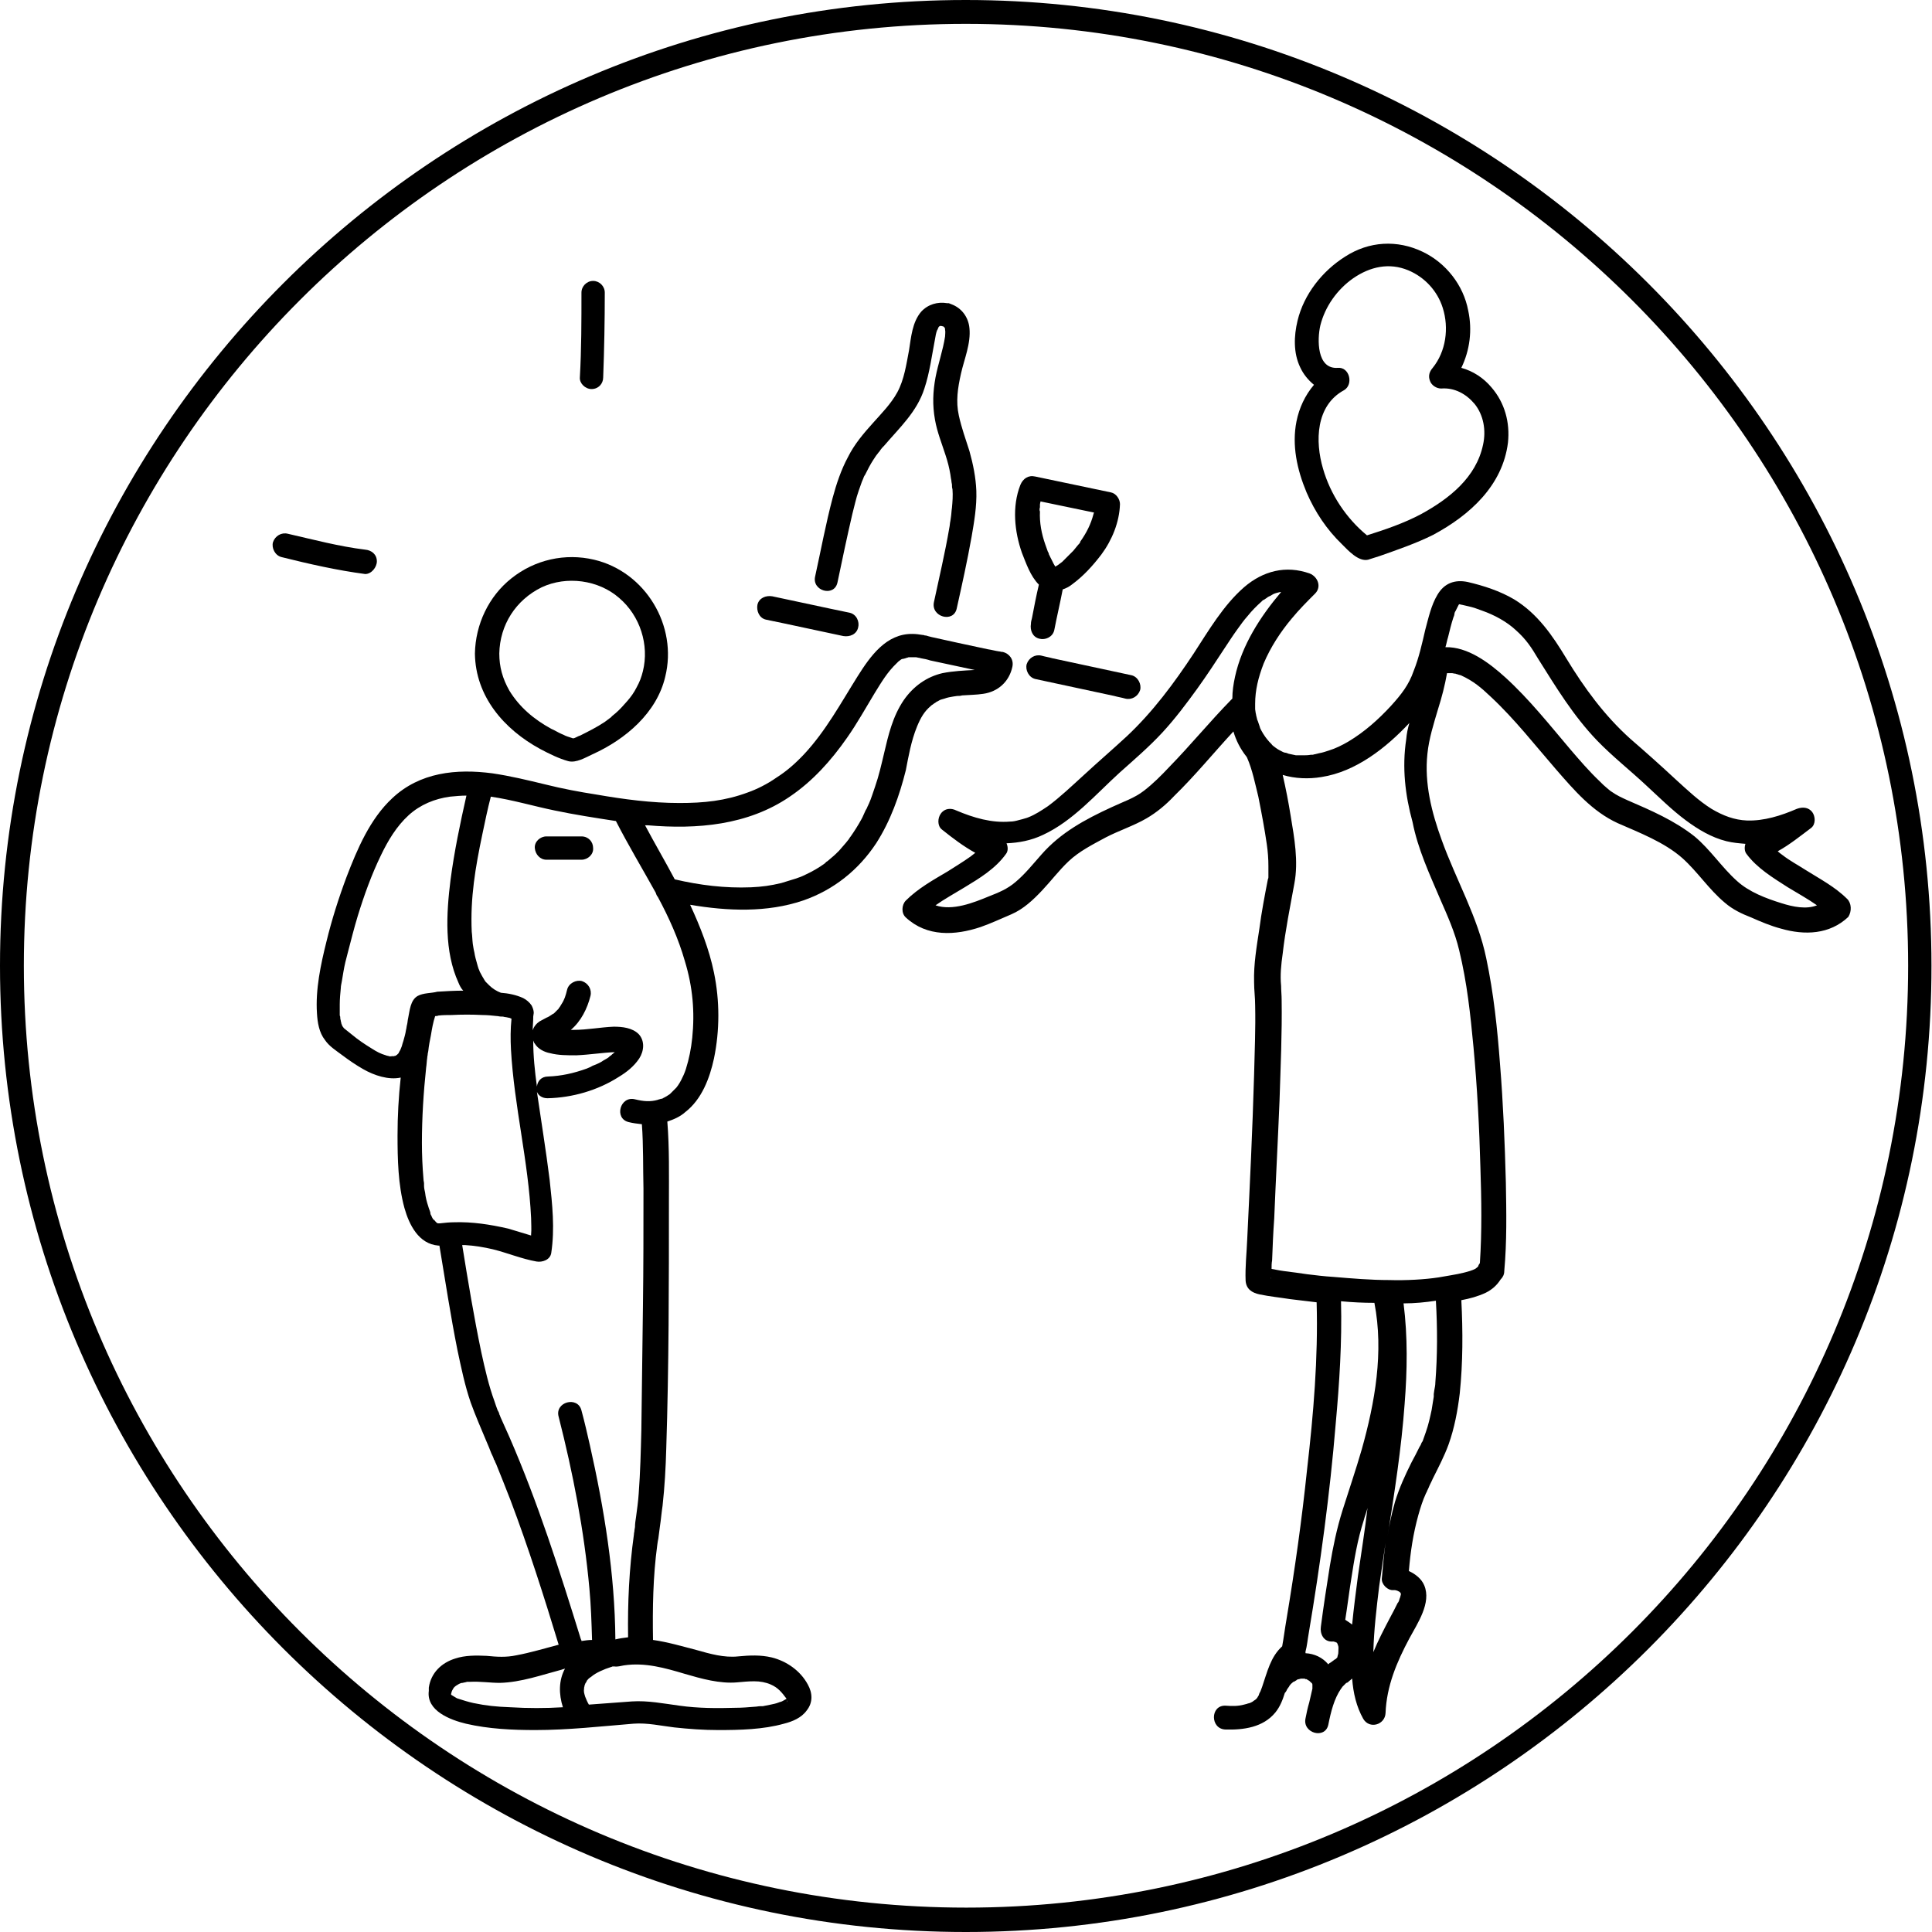 <svg enable-background="new 0 0 364.5 364.5" viewBox="0 0 364.5 364.5" xmlns="http://www.w3.org/2000/svg"><path d="m246.5 92.9c1.6 3.7 3.8 7 6.7 9.8 1.2 1.2 3.1 3.3 4.9 2.9.7-.2 1.5-.5 2.2-.7 3.4-1.2 6.9-2.4 10.1-4 6.9-3.7 13.1-9.3 14.1-17.4.4-3.8-.6-7.5-3.1-10.4-1.5-1.8-3.5-3.1-5.7-3.7 1.6-3.3 2.1-7.1 1.3-10.8-.9-4.8-4.2-9-8.6-11.1-4.8-2.3-10.1-2-14.6.9-4.3 2.7-7.8 7.1-9 12.1-.7 2.9-.8 6.1.5 8.8.6 1.3 1.5 2.4 2.6 3.3-1.7 2-2.8 4.4-3.3 6.9-.9 4.5.1 9.1 1.9 13.4zm5.9-23.5c-4 .3-3.9-5.4-3.3-8 .9-3.6 3.2-6.8 6.2-8.9 3.2-2.2 6.8-3 10.4-1.5 3.1 1.3 5.5 3.9 6.5 7.1 1.2 3.8.6 8.2-1.9 11.3-.6.7-.9 1.5-.5 2.5.3.8 1.2 1.4 2.1 1.4 2.5-.2 4.7 1 6.3 2.9 1.7 2.1 2.2 5 1.6 7.7-1.3 6.2-6.4 10.2-11.7 13.1-3.2 1.7-6.7 2.9-10.2 4-3.9-3.2-6.9-7.7-8.3-12.6-1.5-5.1-1.4-11.9 4-14.8 1.8-1.1 1-4.4-1.2-4.2z"/><path d="m348.5 169.6c-2.3-2.3-5.2-3.8-7.9-5.5-1.4-.9-2.9-1.7-4.2-2.7-.4-.3-.7-.5-1-.8 2.2-1.2 4.3-2.9 6.3-4.4.9-.7.8-2.2.2-3-.7-.9-1.8-1-2.9-.6-3 1.3-6.2 2.3-9.4 2.2-2.4-.1-4.5-.9-6.7-2.2-2.4-1.5-4.5-3.5-6.7-5.5-2.8-2.6-5.7-5.2-8.6-7.7-4.9-4.4-8.7-9.6-12.1-15.2-2.6-4.3-5.4-8.4-9.8-11.1-2.7-1.6-5.8-2.6-8.8-3.3-2.4-.5-4.4.2-5.7 2.4-1.2 2-1.7 4.4-2.3 6.6-.6 2.6-1.2 5.3-2.2 7.8-.9 2.6-2.3 4.4-4.3 6.6-2.4 2.6-5 4.9-8 6.7-1.2.7-2.4 1.3-3.7 1.7-.6.2-1.2.4-1.8.5-.3.1-.5.1-.8.2-.2 0-.3.1-.5.1h-.1-.2c-.5.1-1.1.1-1.6.1-.2 0-.5 0-.7 0-.1 0-.3 0-.4 0h-.1c-.5-.1-1-.2-1.4-.3-.2-.1-.5-.2-.7-.2l-.3-.1-.2-.1c-.4-.2-.8-.4-1.2-.7l-.4-.3c-.1-.1-.3-.2-.4-.4-.3-.3-.6-.6-.9-1-.1-.1-.2-.3-.3-.4-.1-.2-.3-.4-.4-.6s-.3-.5-.4-.7c0-.1-.2-.3-.2-.5-.2-.5-.3-1-.5-1.4-.1-.3-.1-.5-.2-.8 0-.1-.1-.5-.1-.5 0-.1-.1-.6-.1-.7 0-.3 0-.7 0-1 0-2.6.6-5 1.6-7.6 1.3-3.1 3.2-6 5.3-8.5 1.4-1.7 2.9-3.2 4.4-4.7 1.3-1.3.5-3.2-1-3.8-4.5-1.6-8.8-.5-12.4 2.6-3.9 3.4-6.7 8.2-9.5 12.5-3.7 5.6-7.7 11-12.6 15.6-2.7 2.5-5.5 4.9-8.2 7.4-2.2 2-4.4 4.1-6.7 5.8-1.2.8-2.4 1.6-3.7 2.1 0 0-.5.2-.6.2-.3.1-.7.2-1.1.3-.7.2-1.2.3-1.7.3-3.5.3-6.9-.7-10.2-2.1-1-.5-2.2-.4-2.9.6-.6.8-.7 2.3.2 3 2 1.6 4.1 3.2 6.3 4.4-.3.2-.6.5-.9.7-1.4 1-2.9 1.9-4.3 2.8-2.7 1.6-5.6 3.2-7.9 5.5-.8.8-.9 2.4 0 3.2 4 3.7 9.3 3.4 14.1 1.8 2-.7 3.9-1.6 5.8-2.4 2.3-1 4.1-2.7 5.8-4.5s3.2-3.8 5-5.5c2-1.9 4.6-3.2 7-4.5 2.5-1.3 5.3-2.2 7.7-3.6 1.9-1.1 3.7-2.6 5.2-4.2 4-3.9 7.5-8.2 11.2-12.2.5 1.7 1.3 3.3 2.5 4.8l.1.2c1 2.3 1.5 4.9 2.1 7.3.6 3 1.2 6.2 1.6 9 .2 1.4.3 2.7.3 4.1v1.5.6c0 .1 0 .2-.1.4-.6 3.1-1.2 6.2-1.6 9.3-.5 3.3-1.1 6.7-1 10.1 0 1.5.2 2.9.2 4.4.1 4.4-.1 8.7-.2 13.1-.3 10.4-.8 20.7-1.3 31.1-.1 2.5-.4 5.1-.3 7.7.1 1.6 1.2 2.3 2.6 2.6 1.9.4 3.9.6 5.8.9 1.6.2 3.3.4 5 .6.3 10.5-.6 21.1-1.8 31.5-1 9.6-2.3 18.8-3.9 28.4-.3 1.7-.5 3.4-.8 5-2.2 2-2.8 4.8-3.8 7.7-.1.3-.2.5-.3.8 0 0-.3.5-.3.7-.1.2-.2.3-.3.5-.1.1-.2.3-.4.4l-.3.2c-.2.2-.5.3-.7.4l-.4.1c-.2.1-.4.1-.7.2-1.1.3-2.2.3-3.5.2-2.9-.1-2.9 4.4 0 4.5 3.4.1 7.1-.4 9.4-3.2.9-1.1 1.4-2.4 1.8-3.7.1-.1.2-.2.3-.4.1-.3.3-.5.5-.8l.1-.2.1-.1c.1-.2.3-.3.5-.5l.1-.1h.1c.2-.1.3-.2.5-.3l.1-.1c.2-.1.5-.1.7-.2h.6c.1 0 .2 0 .3.1h.2c.1.1.2.1.3.2l.2.1.2.2.1.1v-.1l.1.2.1.1v-.1l.1.3v.8c-.2.9-.4 1.7-.6 2.6-.3 1-.5 2-.7 3-.6 2.8 3.7 4 4.3 1.2.5-2.5 1.1-4.9 2.4-6.8.1-.1.2-.2.2-.3l.1-.1c.2-.2.4-.4.6-.6l.1-.1h.1c.2-.1.4-.3.5-.4.2-.1.3-.3.5-.4.2 2.7.8 5.3 2.1 7.6 1.2 2 4.1 1.1 4.2-1.1.2-5.1 2.1-9.6 4.5-14.1 1.5-2.8 4.2-6.7 2.8-10-.5-1.2-1.6-2.1-2.9-2.7.3-3.6.8-7 1.8-10.6.4-1.4.8-2.7 1.4-4v-.1.1l.2-.4c.1-.3.3-.6.4-.9.2-.5.5-1 .7-1.5 1.1-2.2 2.2-4.3 3-6.5 1.1-3.1 1.7-6.3 2.1-9.6.6-5.8.6-11.7.3-17.6 1.6-.3 3.1-.7 4.6-1.4 1.2-.6 2.1-1.4 2.8-2.5.4-.4.7-.9.7-1.6.5-5.5.4-11.1.3-16.7-.2-7.5-.5-14.9-1.1-22.3-.5-6.7-1.2-13.4-2.6-20-1.6-7.8-5.7-14.8-8.4-22.3-1.9-5.2-3.3-10.7-2.7-16.3.3-2.9 1.2-5.7 2-8.4.7-2.2 1.3-4.5 1.7-6.8h.6.3c.2 0 .4.1.7.1.2.1.4.1.6.2.1 0 .3.1.4.1 2.4 1.1 3.8 2.3 5.7 4.1 4.5 4.2 8.3 9.1 12.3 13.7 3.4 3.9 6.8 7.9 11.6 10.1 4.1 1.8 8.8 3.6 12.2 6.6 2.9 2.6 5 5.9 8 8.4 1.5 1.3 3.2 2.1 5 2.8 1.8.8 3.7 1.6 5.6 2.1 4.5 1.3 9.2 1.1 12.7-2.2.7-1.1.6-2.6-.2-3.4zm-115.5-41.9c-.3 1.4-.5 2.7-.5 4.1-.1.1-.2.2-.3.3-4 4.1-7.6 8.5-11.6 12.6-1.5 1.6-3.1 3.2-4.8 4.5-1.8 1.4-4 2.1-6.1 3.1-5 2.3-9.6 4.8-13.2 8.9-1.6 1.8-3.1 3.7-4.9 5.2-1.5 1.3-3.2 2-5 2.7-2.9 1.2-6.9 2.8-10.1 1.7 1.7-1.2 3.7-2.3 5.5-3.4 2.8-1.7 5.8-3.5 7.8-6.3.4-.5.4-1.3.1-2 2.3-.1 4.6-.5 6.9-1.6 5.6-2.6 9.9-7.6 14.4-11.7 2.8-2.5 5.6-4.9 8.1-7.6 2.4-2.6 4.5-5.4 6.6-8.3 1.8-2.5 3.5-5.1 5.2-7.7.8-1.2 1.5-2.3 2.3-3.4s1.2-1.7 2-2.6c.8-1 1.7-1.9 2.6-2.7.1-.1.2-.2.3-.3h.1c.2-.1.4-.3.6-.4.2-.2.5-.3.7-.4l.5-.3c.4-.2.9-.3 1.3-.4h.2c-3.9 4.6-7.4 10-8.7 16zm6.7 113.3c.1.3 0 .3 0 0zm16.5 56.3c-.4 3.1-.8 6.1-1.1 9.2-.4-.3-.8-.6-1.3-.9.4-2.5.7-5 1.1-7.5.6-3.9 1.2-7.6 2.4-11.3.2-.8.5-1.5.7-2.3-.5 4.3-1.2 8.6-1.8 12.8zm.7-23.8c-1.1 3.8-2.4 7.6-3.6 11.4-1.1 3.5-1.8 6.9-2.4 10.5-.6 3.8-1.2 7.6-1.7 11.5-.2 1.3.5 2.9 2.2 2.8h.2c.1 0 .3.1.3.1h.1l.1.1c-.2-.1 0 0 .1 0 .1.1.2.4.2.4.2.5.1.6.1 1.3 0 .6-.1.5-.2 1.1l-.1.1-.2.2-.2.1c-.3.2-.6.5-1 .7l-.2.2c-1.1-1.3-2.6-2-4.3-2.1v-.1-.2c.3-1.1.4-2.3.6-3.4 2.2-13.1 4-26.3 5.1-39.6.7-7.7 1.2-15.4 1-23.1 2.1.2 4.2.3 6.3.3 1.8 9.3.1 18.8-2.4 27.7zm7.4 27.3c-.1.3-.1.5-.2.7s-.1.4-.2.6l-.1.2-.1.1c-.5 1-1 2-1.5 2.9-1.1 2.1-2.2 4.2-3.1 6.4.1-4.1.6-8.3 1.1-12.4.4-2.7.8-5.5 1.2-8.2-.3 2.2-.5 4.5-.7 6.7-.1 1.1 1.1 2.3 2.2 2.2h.1.2c.1 0 .3.1.4.1l.4.2c.3.2.3.4.3.5zm6.5-40c0 .5-.1 1-.2 1.5 0 .2-.1.5-.1.7v.3.1.1c-.1.8-.3 1.7-.4 2.5-.3 1.4-.6 2.8-1.1 4.2-.2.6-.4 1.1-.6 1.7-.1.1-.1.2-.2.3-.1.3-.2.5-.4.8-.5 1-1 2-1.5 2.9-1.2 2.4-2.3 4.8-3.1 7.4-.6 2.1-1.1 4.3-1.4 6.5 1.3-8.3 2.6-16.6 3.2-24.9.5-6.3.6-12.7-.2-19 2.1 0 4.1-.2 6.1-.5.3 5.2.3 10.3-.1 15.4zm.9-91.2c1.4 3.2 2.8 6.3 3.6 9.7 1.5 6.2 2.1 12 2.7 18.3.7 7.6 1.1 15.1 1.3 22.7.2 6 .3 12-.1 18-.1.1-.1.2-.2.3.1-.3 0 .1-.1.2v.1l-.1.1c-.2.2-.1.1-.5.4-.6.3-1.3.5-2.1.7-1.6.4-3.2.6-4.8.9-2.6.4-6.2.6-9.3.5-3.5 0-7-.3-10.6-.6-1.6-.1-3.3-.3-4.9-.5-.7-.1-1.4-.2-2.1-.3-.9-.1-.7-.1-1.5-.2-1-.1-2.1-.3-3.1-.5 0-.5 0-1.1.1-1.6.1-2.6.2-5.2.4-7.9.3-7.4.7-14.8 1-22.2.2-6.4.5-12.8.4-19.1 0-.9-.1-1.7-.1-2.6-.2-2 0-4 .3-6.1.5-4.4 1.4-8.8 2.2-13.2.8-4.2 0-8.6-.7-12.8-.4-2.5-.9-5.1-1.5-7.7 2.3.7 4.9.8 7.3.4 6.5-1 12.2-5.5 16.6-10.2-.3 1-.5 2-.6 3.1-.8 5.3-.2 10.5 1.2 15.6 1 5.1 3.2 9.8 5.2 14.5zm64.4.8c-2.9-.9-6.1-2.1-8.4-4.2-2.9-2.6-5-5.9-8-8.4-3.8-3-8.2-4.9-12.6-6.8-1.1-.5-2-.9-3-1.6l-.3-.2c-.2-.2-.4-.3-.6-.5-.5-.4-.9-.8-1.4-1.3-2-1.9-3.8-4-5.6-6.1-3.9-4.6-7.7-9.4-12.2-13.5-3.1-2.8-7.1-5.8-11.3-5.7.2-.6.3-1.3.5-1.9.3-1.2.6-2.5 1-3.7.1-.2.2-.5.2-.7 0-.1.1-.4.2-.5.2-.4.4-.8.6-1.2l.1-.1c.2 0 .3.1.5.1.4.1.9.2 1.3.3.9.2 1.7.5 2.5.8 2.3.8 4.7 2.1 6.4 3.7 1.9 1.7 2.9 3.2 4.2 5.4 3.4 5.4 6.6 10.7 11.1 15.4 2.9 3 6.2 5.6 9.2 8.4 2.5 2.3 4.9 4.7 7.6 6.7 2.3 1.7 4.8 3.2 7.6 3.9 1.2.3 2.4.4 3.6.5-.2.6-.2 1.4.2 1.9 2 2.7 5 4.5 7.8 6.3 1.8 1.1 3.8 2.2 5.5 3.4-2 .8-4.5.3-6.7-.4z"/><path d="m268.8 281.2.1-.2z"/><path d="m247.3 317.2v-.1l.1.1z"/><path d="m101.9 141.3c1.7.9 3.5 1.8 5.3 2.3 1.5.4 3.3-.7 4.6-1.3 6.2-2.8 12.1-7.8 13.7-14.6 2.4-9.6-3.7-19.8-13.4-22.1-5.5-1.3-11.2 0-15.6 3.5-4.3 3.4-6.8 8.7-6.9 14.2.1 8.1 5.5 14.3 12.3 18zm-7.7-18c.1-5.4 3.1-10.1 8-12.5 4.7-2.2 10.7-1.4 14.6 2 4 3.4 5.7 8.9 4.5 13.8-.3 1.2-.6 2-1.2 3.1-.5 1-1.1 1.8-1.7 2.5-.7.8-1.4 1.6-2.2 2.3-.2.2-.4.3-.6.5-.4.3 0 0-.3.3-.4.3-.8.6-1.2.9-1.5 1-3.1 1.8-4.7 2.6-.1 0-.5.2-.7.3s-.4.2-.6.2c-.3-.1-.6-.2-.9-.3-.1 0-.2-.1-.3-.1-.3-.1-.6-.3-.9-.4-.7-.3-1.3-.7-2-1-3.3-1.8-6-4.1-7.9-7.2-1.3-2.3-1.9-4.5-1.9-7z"/><path d="m169.4 125c-.1.1-.1.1 0 0z"/><path d="m173 137.1c.7-1.7 1.4-2.9 2.6-3.9.1-.1.2-.2.4-.3.2-.2.5-.3.7-.5.3-.1.5-.3.8-.4.1 0 .6-.2.7-.2.5-.2 1.1-.3 1.7-.4.1 0 .6-.1.7-.1.3 0 .6 0 .9-.1 1.3-.1 2.7-.1 4-.3 2.8-.4 4.9-2.3 5.5-5.1.3-1.4-.6-2.5-1.8-2.8h-.1c-.2 0-.4-.1-.6-.1-.7-.1-1.4-.3-2.1-.4-1.9-.4-3.8-.8-5.6-1.2-1.7-.4-3.3-.7-5-1.1-.4-.1-.8-.2-1.1-.3h-.1c-.2 0-.3-.1-.4-.1.1 0 .2 0-.1 0-.6-.1-1.3-.2-1.9-.2-5-.1-8 4.2-10.4 8-3.2 5.1-6 10.3-10.1 14.7-1.6 1.7-3.3 3.2-5.2 4.4-1.7 1.2-3.7 2.2-5.4 2.8-4.3 1.6-8.3 2-12.9 2-5.3 0-10.5-.7-15.7-1.6-3.2-.5-6.4-1.1-9.6-1.9-3.3-.8-6.6-1.6-10-2.1-6.8-.9-13.7-.2-18.9 4.7-4.2 3.9-6.6 9.6-8.6 14.8-1.5 4-2.8 8.1-3.8 12.2-1.1 4.4-2.1 9.1-1.8 13.6.1 1.7.4 3.6 1.5 5 .8 1.2 2.1 2 3.3 2.9s2.5 1.8 3.9 2.6c2.1 1.2 4.8 2.1 7.1 1.6-.4 3.6-.6 7.3-.6 10.9 0 4.5.1 9.3 1.3 13.7.9 3.2 2.7 6.8 6.4 7.1h.2c1.1 6.6 2.1 13.2 3.4 19.7.7 3.3 1.4 6.7 2.5 9.9.9 2.5 2 5 3 7.4.3.7.6 1.4.9 2.2.2.4.4.8.5 1.2l.1.1c.1.3.2.5.3.7.9 2.2 1.8 4.5 2.7 6.8 3.4 9 6.3 18.1 9.1 27.3-2.7.7-5.3 1.5-8 2-1.9.4-3.6.3-5.6.1-2-.1-4.1-.1-5.9.5-2.6.8-4.6 2.7-5 5.5v.4.2c-.5 3.8 4.1 5.5 7 6.2 4.3 1 8.8 1.2 13.1 1.2 6.2 0 12.4-.7 18.5-1.2 2.6-.2 5.2.4 7.7.7 2.8.3 5.5.5 8.3.5 4.1 0 8.5-.1 12.4-1.2 1.6-.4 3.3-1.1 4.3-2.5 1.2-1.5 1.1-3.3.2-4.9-1.4-2.6-4-4.4-6.8-5.1-2.1-.5-4.2-.4-6.3-.2-2.7.3-5.4-.5-7.9-1.2-2.7-.7-5.4-1.5-8.2-1.9-.1-6 0-12 .8-17.9 0-.2.1-.5.1-.7 0-.1.1-.4.1-.5.1-.8.2-1.5.3-2.3.2-1.3.3-2.6.5-3.9.4-3.6.6-7.2.7-10.9.5-15.5.5-31 .5-46.5 0-5 .1-10.1-.3-15.1 1.2-.4 2.4-.9 3.4-1.8 3.1-2.4 4.6-6.4 5.4-10.1 1.1-5.3 1.1-10.9 0-16.2-.9-4.4-2.6-8.7-4.5-12.8 7.1 1.2 14.5 1.5 21.3-.8 5.8-2 10.5-5.8 13.8-10.8 2.7-4.2 4.4-9 5.6-13.8.5-2.6 1-5.5 2.1-8.2zm-94.2 50.8c-1.4.8-1.5 2.8-1.8 4.2-.1.4-.1.8-.2 1.2-.1.3-.1.7-.2 1-.1.7-.3 1.4-.5 2.1-.1.3-.2.6-.3 1-.1.2-.1.3-.2.5-.1.3-.3.5-.4.8-.1.1-.2.2-.3.3l-.3.2c-.1 0-.2 0-.3.1.1-.1-.5 0-.7 0h-.1c-.2-.1-.5-.1-.7-.2-1-.3-1.6-.6-2.7-1.3-1.3-.8-2.5-1.6-3.7-2.6-.5-.4-1-.8-1.5-1.2-.1-.1-.2-.3-.3-.4-.1-.2-.1-.3-.2-.5 0-.2-.1-.3-.1-.5 0-.1-.1-.3-.1-.5 0-.1 0-.4-.1-.5 0-.2 0-.4 0-.6 0-.5 0-1 0-1.5 0-1 .1-2.1.2-3.1 0-.4.1-.7.2-1.3s.2-1.2.3-1.8c.2-1.2.5-2.4.8-3.5.6-2.3 1.2-4.7 1.9-7 1.2-3.9 2.6-7.8 4.4-11.5 1.3-2.7 2.9-5.4 5.2-7.5 2.2-2 4.9-3.1 7.8-3.5 1.1-.1 2.1-.2 3.1-.2-1.2 5.3-2.3 10.6-3 15.9-.8 6.4-1.2 13.5 1.5 19.4.2.5.5 1.1.9 1.5-1.6 0-3.3.1-4.9.2-1.1.3-2.6.2-3.7.8zm6.9 42.7c-.9 0-1.8.1-2.7.2-.1 0-.3 0-.4 0l-.2-.1-.1-.1c.1.1.1.1-.1-.1-.2-.2-.6-.8-.3-.2-.2-.3-.4-.6-.5-.9-.1-.2-.2-.3-.2-.5v-.1c-.1-.4-.3-.8-.4-1.2-.3-.9-.5-1.7-.6-2.6-.1-.4-.2-.9-.2-1.3v-.1c0-.1 0-.2 0-.3 0-.3-.1-.5-.1-.8-.2-2.3-.3-4.6-.3-6.9 0-4.7.3-9.5.8-14.2.1-.6.1-1.2.2-1.8 0-.3.1-.5.1-.8 0-.1.1-.4.1-.5.1-1 .3-2 .5-3 .2-1.2.4-2.4.8-3.6.2 0 .4 0 .6-.1.8-.1 1.7-.1 2.5-.1 1.9-.1 3.9-.1 5.8 0 .9 0 1.9.1 2.8.2h.1c.4.1.7.1 1 .1.3.1.7.1 1 .2.2 0 .4.1.6.2-.2 1.9-.2 3.9-.1 5.8.6 10.7 3.3 21.1 3.8 31.8 0 1 .1 2.1 0 3.1v.2c-1.4-.4-2.9-.9-4.3-1.3-3.5-.8-6.8-1.3-10.2-1.2zm8.6 36.4c-.2-.2-.2-.5 0 0zm11.9 55.1c-3.3.2-6.6.2-9.9 0-2.7-.1-4.6-.3-7-.8-.9-.2-1.9-.5-2.8-.8l-.3-.1c-.2-.1-.3-.2-.5-.3s-.3-.2-.5-.3l-.1-.1v-.1c.1-.4.1-.5.4-1 .1-.2.3-.4.6-.6l.5-.3c.2-.1.4-.2.7-.2.3-.1.6-.1.8-.2h.1.5c1.9-.1 3.8.2 5.6.2 4-.1 7.9-1.5 11.7-2.5.2-.1.4-.1.6-.2-1.2 2.2-1.2 4.8-.4 7.3zm42.3-1.4v.1c.1 0 0 .8 0-.1zm0-.2c-.1.1-.2.1 0 0zm-19.3-4.7c3.1.9 6.6 1.9 9.9 1.6 1.1-.1 2.1-.2 3.2-.2s2.2.2 3.1.6c1.4.6 2.1 1.5 3 2.7-.2.1-.5.3-.7.4l-.2.1c-.2.1-.4.1-.6.2-.5.2-1 .3-1.5.4s-1 .2-1.5.3h-.1c-.1 0-.3 0-.4 0-.3 0-.7.1-1 .1-1.2.1-2.4.2-3.6.2-3.5.1-7.1.1-10.6-.4-3-.4-6-1-9-.8-2.7.2-5.4.4-8.1.6-.3-.5-.5-1-.7-1.5-.2-.7-.3-.9-.2-1.6v-.1c0-.1.1-.3.1-.4v-.1c.1-.1.1-.3.2-.4s.2-.3.2-.4l.1-.1c.2-.3.5-.5.8-.7.8-.7 2.4-1.4 3.7-1.8.1 0 .2-.1.3-.1h.3c.6.1 1.2-.1 1.8-.2 4-.6 7.8.5 11.5 1.6zm1.4-120c-.2 2-.6 4-1.2 5.9-.3.9-.5 1.3-.9 2.1-.2.4-.4.7-.6 1-.1.1-.2.3-.3.4l-.1.1-.1.1c-.3.3-.6.6-.9.9-.1.1-.2.2-.4.3-.1.1-.2.1-.3.2-.3.2-.6.3-.9.5h-.1-.1c-.2.1-.4.1-.6.2-1.4.4-2.7.3-4.3-.1-2.8-.7-4 3.6-1.2 4.3.8.2 1.6.3 2.5.4.3 4.1.2 8.2.3 12.2 0 7.4 0 14.8-.1 22.2-.1 7.8-.2 15.6-.3 23.3-.1 4-.2 8-.5 12-.1 1.5-.3 2.9-.5 4.4-.1.6-.2 1.3-.2 1.9 0 .1-.1.5-.1.6 0 .3-.1.5-.1.8-.9 6.5-1.2 12.9-1.1 19.4-.8.1-1.6.2-2.4.4-.1-12.3-2.1-24.6-4.8-36.6-.5-2.2-1-4.4-1.6-6.6-.7-2.8-5.1-1.6-4.3 1.2 2.7 10.6 4.8 21.4 5.8 32.4.3 3.2.4 6.4.5 9.7-.7 0-1.3.1-2 .2 0-.1 0-.2-.1-.3-4-12.9-8.1-25.8-13.5-38.2-.6-1.3-1.1-2.5-1.7-3.8 0-.1-.1-.2-.1-.3-.1-.3-.2-.6-.4-.9-.2-.5-.4-1.1-.6-1.7-1.1-3-1.8-6.1-2.5-9.3-1.4-6.7-2.5-13.4-3.6-20.2h.5c1.8.1 3.6.4 5.3.8 2.8.7 5.4 1.8 8.2 2.3 1.1.2 2.6-.3 2.8-1.6.7-4.6.2-9.2-.3-13.8-.7-5.6-1.6-11.1-2.4-16.6.3.7 1 1.2 2 1.2 4.7-.1 9.5-1.5 13.4-4 1.5-.9 2.9-2 3.9-3.5.9-1.4 1.1-3.3-.1-4.6-1.2-1.2-3.1-1.4-4.7-1.4-2.5.1-5 .6-7.5.6-.2 0-.4 0-.6 0 1.9-1.6 3.1-4 3.7-6.4.3-1.2-.4-2.4-1.6-2.8-1.1-.3-2.5.4-2.8 1.6s-.5 1.9-1.1 2.8c-.1.2-.2.3-.3.5-.1.1-.2.2-.2.3-.3.3-.6.6-.9.9l-.2.1c-.1.1-.1.1 0 0-.1.1-.2.1-.3.2-.3.2-.6.4-.9.5-.4.2-.9.5-1.3.7-.6.4-1.1 1-1.3 1.7 0-.8.1-1.6.1-2.4v-.2c0-.2.1-.5.1-.7 0-.5-.2-1-.4-1.4-.4-.6-1-1.1-1.6-1.4-1.3-.6-2.8-.9-4.2-1-.8-.3-1.6-.8-2.2-1.4-.2-.2-.4-.4-.6-.6l-.1-.1-.2-.3c-.3-.5-.6-1-.9-1.6 0-.1-.1-.2-.1-.3l-.1-.2c-.1-.3-.2-.6-.3-1-.2-.7-.4-1.4-.5-2.1-.2-.8-.2-1.1-.3-1.6-.1-.8-.1-1.6-.2-2.3-.3-6.4.7-12.2 2-18.4.5-2.4 1-4.8 1.6-7.1 4.1.6 8.1 1.8 12 2.6 3.8.8 7.7 1.4 11.6 2 2.3 4.5 5 9 7.5 13.5.1.3.2.6.4.8 2.1 3.9 3.9 7.9 5.1 12.1 1.5 4.9 1.9 9.6 1.4 14.5zm-26.3-1.6-.1-.1zm0 0-.2-.1zm4.4 4.9c2.5-.1 4.9-.5 7.3-.6-.2.1-.3.3-.5.4l-.1.1-.1.1c-.2.1-.4.3-.5.4-.4.3-.9.5-1.3.8-.5.3-1 .5-1.5.7-.1 0-.6.3-.6.3-.2.1-.5.2-.7.3-2.5.9-4.8 1.4-7.3 1.5-1.3 0-2 .9-2.1 1.9-.4-2.9-.7-5.8-.7-8.7.1.2.1.4.3.6.6 1 1.8 1.6 2.9 1.8 1.5.4 3.2.4 4.9.4zm58.1-57c-.5 2.1-1 4.3-1.7 6.3-.4 1.1-.7 2.2-1.2 3.3-.1.1-.1.3-.2.4-.1.3-.2.5-.4.8-.3.6-.5 1.2-.8 1.7-.6 1.1-1.3 2.2-2 3.2-.2.2-.3.5-.5.7l-.4.5c-.4.5-.9 1-1.3 1.5-.4.4-.9.9-1.4 1.3-.2.2-.5.4-.7.6l-.3.2c-.1.1-.2.2-.3.3-1.1.8-2.3 1.5-3.6 2.1-.8.4-1.1.5-2 .8s-1.7.5-2.6.8c-2.1.5-3.6.7-5.7.8-4.9.2-9.7-.4-14.4-1.5-1.8-3.4-3.8-6.8-5.6-10.2h.5c9.3.8 18.9 0 26.8-5.4 4.3-2.9 7.8-6.8 10.8-11.1 1.9-2.7 3.5-5.6 5.2-8.4 1.3-2.1 2.4-4 4.2-5.7.1-.1.2-.2.3-.3s.3-.2.4-.3.3-.2.5-.2c.1 0 .3-.1.4-.1.2-.1.4-.1.6-.2h.1.1.7.5c.2 0 .4.1.6.1.1 0 .3.1.4.1.6.1 1.1.2 1.7.4 2.8.6 5.6 1.2 8.4 1.8-2 .1-4.1.2-6.1.6-3 .7-5.5 2.5-7.3 5.1-2.1 3.1-2.9 6.6-3.7 10z"/><path d="m144.5 116.9c4.9 1 9.8 2.1 14.6 3.1 1.2.2 2.5-.3 2.8-1.6.3-1.1-.3-2.5-1.6-2.8-4.9-1-9.8-2.1-14.6-3.1-1.2-.2-2.5.3-2.8 1.6-.2 1.1.3 2.5 1.6 2.8z"/><path d="m196.5 123.7c-1.2-.3-2.4.4-2.8 1.6-.3 1.1.4 2.5 1.6 2.8 5 1.1 9.9 2.1 14.9 3.2.7.2 1.4.3 2.1.5 1.2.3 2.4-.4 2.8-1.6.3-1.1-.4-2.5-1.6-2.8-5-1.1-9.9-2.1-14.9-3.2-.7-.2-1.4-.3-2.1-.5z"/><path d="m177.4 61.6h-.1z"/><path d="m158 109.9c.9-4.3 1.8-8.6 2.8-12.9.4-1.5.7-3 1.2-4.4.2-.6.4-1.1.6-1.7.1-.2.2-.5.3-.7 0-.1.2-.5.3-.6.5-1 1-2 1.6-2.9.3-.5.6-.9 1-1.4.1-.1.2-.2.3-.4.2-.3.4-.5.7-.8 2.9-3.4 6.2-6.4 7.6-10.8 1-3 1.4-6.2 2-9.3.1-.6.2-1.2.4-1.7.1-.1.1-.2.2-.4.1-.3.2-.3.2-.3l.1-.1h.1.2c.1 0 .3.1.4.1l.2.2c.1.1.1.3.1.4.1.4 0 .9 0 1.3-.4 2.6-1.3 5.1-1.8 7.7-.5 2.7-.6 5.2-.1 8 .4 2.3 1.3 4.5 2 6.7.4 1.2.7 2.4.9 3.6 0 .2.1.5.1.7 0 .1.1.4.1.6s.1.5.1.6c0 .3 0 .6.1.9.1 1.2 0 2.4-.1 3.5-.1.6-.1 1.2-.2 1.8 0 .1-.1.6-.1.7-.1.4-.1.9-.2 1.3-.8 4.7-1.9 9.3-2.9 14-.6 2.8 3.7 4 4.3 1.2 1-4.5 2-9 2.8-13.5.5-2.9 1-5.8.9-8.7-.1-2.5-.6-5-1.3-7.5-.7-2.2-1.5-4.4-2-6.7-.6-2.7-.2-5.2.4-7.9s1.9-5.7 1.6-8.6c-.2-2.1-1.5-3.8-3.4-4.5-.2-.1-.3-.1-.5-.2h-.1-.2c-1.8-.3-3.6.2-4.9 1.6-1.7 2-1.9 4.8-2.3 7.3-.5 2.6-.9 5.5-2.2 7.9-1.2 2.2-3 4-4.6 5.8-1.8 2-3.5 4-4.7 6.4-1.3 2.4-2.2 5.1-2.9 7.7-1.3 4.9-2.2 9.8-3.3 14.8-.7 2.8 3.6 4 4.2 1.2z"/><path d="m109.7 157.8c-2.2 0-4.4 0-6.6 0-1.2 0-2.3 1-2.2 2.2s1 2.2 2.2 2.2h6.6c1.2 0 2.3-1 2.2-2.2 0-1.2-.9-2.2-2.2-2.2z"/><path d="m196 110.3c-.5 2.1-.9 4.2-1.3 6.3-.1.4-.2.7-.2 1.1-.2 1.2.3 2.5 1.6 2.8 1.1.3 2.5-.3 2.8-1.6.5-2.6 1.1-5.1 1.6-7.7.6-.2 1.2-.5 1.7-.9 2.2-1.6 4-3.6 5.6-5.7 2-2.7 3.4-6.1 3.5-9.5 0-.9-.7-2-1.7-2.2-4.8-1-9.5-2-14.3-3-1.3-.3-2.3.4-2.8 1.6-1.6 4.1-1.1 8.8.3 12.8.8 2 1.6 4.4 3.2 6zm2.5-3.1.2-.1c-.1 0-.2.1-.2.1zm-2.3-11.5c0-.1 0-.2 0-.4v-.1c0-.2.1-.4.1-.6 3.4.7 6.7 1.4 10.1 2.1 0 .1-.1.2-.1.3-.5 1.9-1.3 3.5-2.5 5.2v.1c-.1.2-.3.4-.4.5-.3.4-.6.7-.9 1.1-.7.7-1.4 1.4-2.1 2.1-.1.1-.3.2-.4.3l-.4.3c-.2.1-.3.2-.5.3-.1-.2-.2-.3-.3-.5-.2-.4-.4-.8-.6-1.2-.1-.1-.1-.3-.2-.4l-.1-.2c0-.1-.1-.4-.2-.5-.2-.5-.3-.9-.5-1.4-.7-2-1.1-4.1-1-6.2-.1-.2-.1-.5 0-.8z"/><path d="m111.6 73.4c1.3 0 2.2-1 2.2-2.2.2-5.3.3-10.7.3-16 0-1.2-1-2.2-2.2-2.2s-2.2 1-2.2 2.2c0 5.3 0 10.7-.3 16-.1 1.1 1 2.2 2.2 2.2z"/><path d="m71.1 105.9c0-1.3-1-2.1-2.2-2.2-4.9-.6-9.8-1.9-14.6-3-1.2-.3-2.4.4-2.8 1.6-.3 1.1.4 2.5 1.6 2.8 5.2 1.3 10.5 2.5 15.8 3.2 1.2 0 2.2-1.3 2.2-2.4z"/><path d="m182.2 364.5c-100.4 0-182.2-81.8-182.2-182.3 0-100.4 81.8-182.2 182.2-182.2s182.2 81.8 182.2 182.2c.1 100.5-81.7 182.3-182.2 182.3zm0-360c-98 0-177.7 79.7-177.7 177.7s79.7 177.7 177.8 177.7 177.7-79.6 177.7-177.7c0-98-79.7-177.7-177.8-177.7z"/></svg>